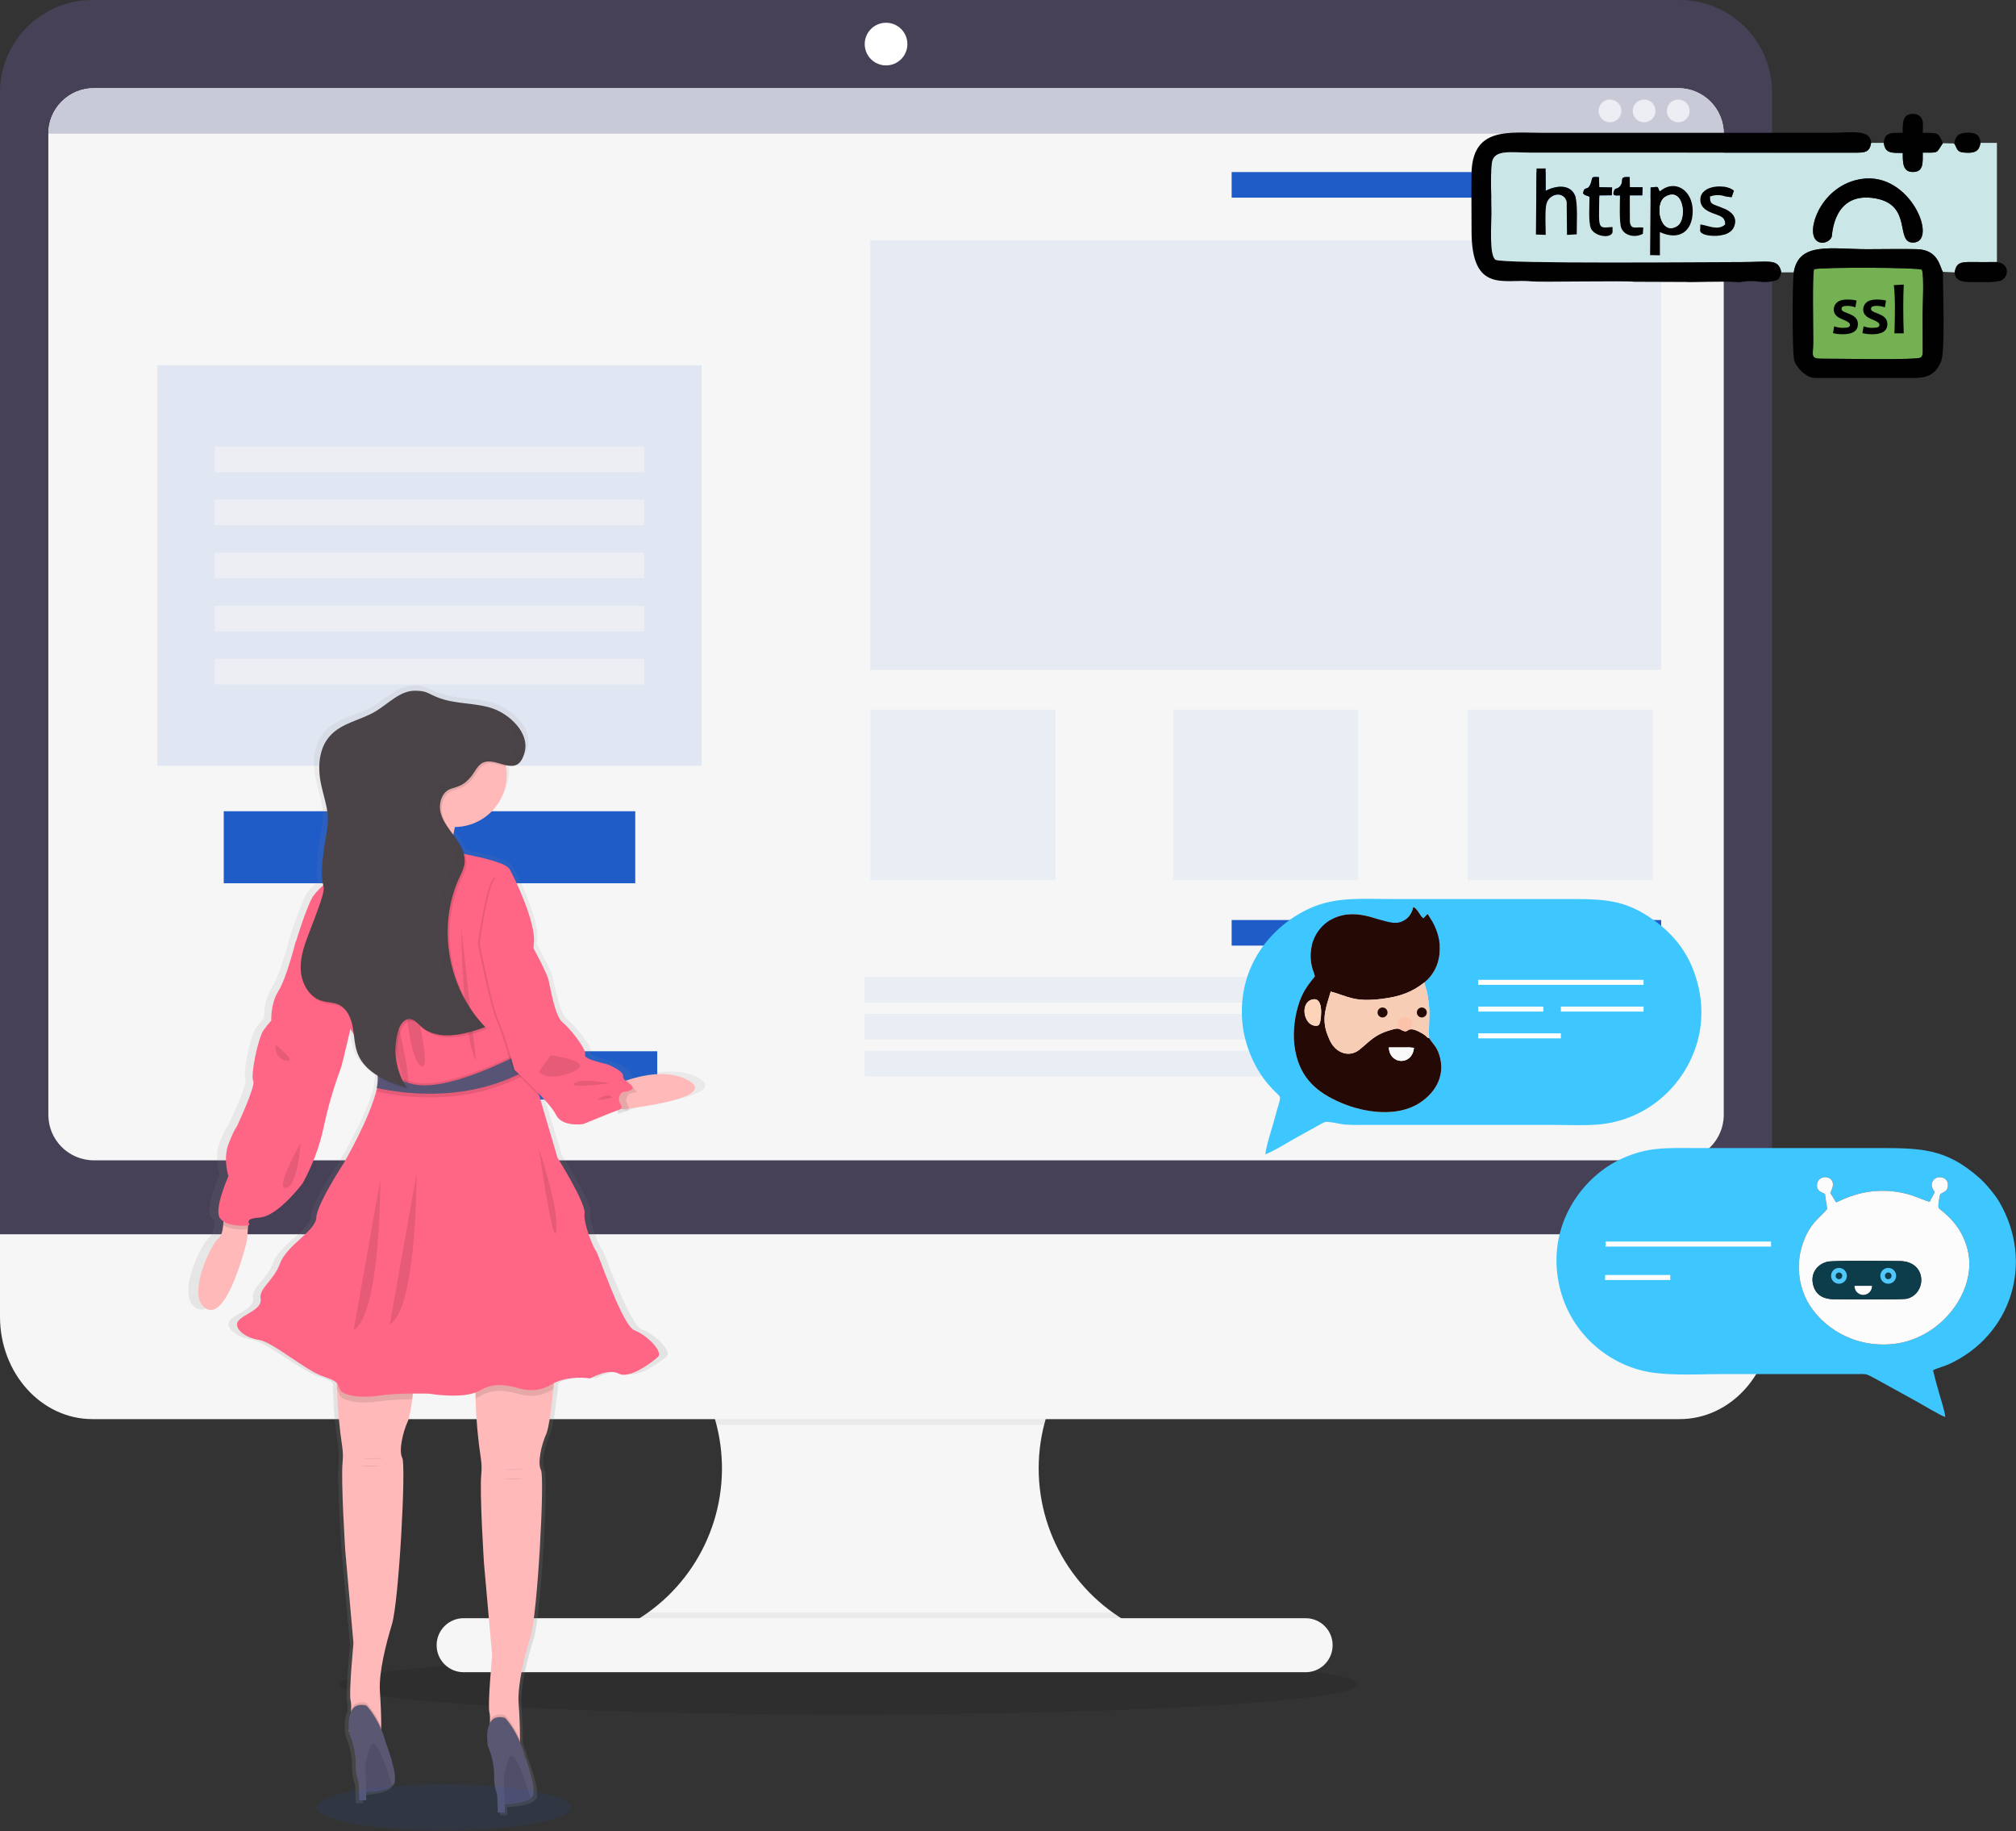 <svg xmlns="http://www.w3.org/2000/svg" width="653" height="593" viewBox="0 0 653 593" fill="none"><rect x="0" y="0" width="653" height="593" fill="#333333" stroke="none"/><path opacity="0.1" d="M275.023 555.214C183.939 555.214 110.101 550.835 110.101 545.433C110.101 540.032 183.939 535.653 275.023 535.653C366.106 535.653 439.944 540.032 439.944 545.433C439.944 550.835 366.106 555.214 275.023 555.214Z" fill="black"></path><path d="M199.205 528.239V534.143H373.911V529.335C363.255 525.389 354.009 518.371 347.346 509.17C340.682 499.969 336.899 488.998 336.476 477.647C336.052 466.296 339.008 455.075 344.968 445.403C350.928 435.732 359.625 428.046 369.958 423.317H200.356C210.45 427.947 218.985 435.401 224.929 444.778C230.874 454.155 233.972 465.052 233.851 476.152C233.729 487.252 230.392 498.079 224.243 507.323C218.094 516.567 209.397 523.832 199.205 528.239V528.239Z" fill="#F6F6F6"></path><path opacity="0.1" d="M200.356 423.327C208.153 426.903 215.051 432.177 220.544 438.763C226.038 445.349 229.988 453.079 232.106 461.389H338.208C340.326 453.079 344.276 445.349 349.77 438.763C355.263 432.177 362.161 426.903 369.958 423.327H200.356Z" fill="black" fill-opacity="0.5"></path><path d="M574 393.24V426.393C574 444.702 560.594 459.547 544.056 459.547H29.944C13.406 459.547 0 444.702 0 426.393V393.24H574Z" fill="#F6F6F6"></path><path opacity="0.1" d="M199.205 528.239V534.142H373.911V529.335C369.121 527.557 364.591 525.148 360.441 522.17H209.892C206.557 524.568 202.974 526.603 199.205 528.239Z" fill="black" fill-opacity="0.5"></path><path d="M150.18 524.012H422.899C427.733 524.012 431.652 527.929 431.652 532.761C431.652 537.593 427.733 541.51 422.899 541.51H150.18C145.346 541.51 141.427 537.593 141.427 532.761C141.427 527.929 145.346 524.012 150.18 524.012Z" fill="#F6F6F6"></path><path d="M-1.16825e-05 29.93C-1.16825e-05 21.992 3.155 14.38 8.77 8.766C14.386 3.153 22.002 0 29.944 0H544.056C551.998 0 559.614 3.153 565.23 8.766C570.845 14.38 574 21.992 574 29.93V399.686H-1.16825e-05V29.93Z" fill="#474157"></path><path d="M30.404 28.549H543.595C551.737 28.549 558.337 35.146 558.337 43.284V361.007C558.337 369.145 551.737 375.742 543.595 375.742H30.404C22.263 375.742 15.663 369.145 15.663 361.007V43.284C15.663 35.146 22.263 28.549 30.404 28.549Z" fill="#F6F6F6"></path><path d="M287 21.181C283.184 21.181 280.09 18.089 280.09 14.274C280.09 10.46 283.184 7.367 287 7.367C290.816 7.367 293.91 10.46 293.91 14.274C293.91 18.089 290.816 21.181 287 21.181Z" fill="white"></path><path d="M15.663 43.284H558.337C558.337 39.376 556.784 35.628 554.019 32.865C551.255 30.102 547.505 28.549 543.595 28.549H30.404C26.495 28.549 22.745 30.102 19.98 32.865C17.216 35.628 15.663 39.376 15.663 43.284Z" fill="#C8CAD7"></path><path d="M543.595 39.6C541.56 39.6 539.91 37.951 539.91 35.917C539.91 33.882 541.56 32.233 543.595 32.233C545.631 32.233 547.281 33.882 547.281 35.917C547.281 37.951 545.631 39.6 543.595 39.6Z" fill="#EDEDF4"></path><path d="M532.539 39.6C530.504 39.6 528.854 37.951 528.854 35.917C528.854 33.882 530.504 32.233 532.539 32.233C534.575 32.233 536.225 33.882 536.225 35.917C536.225 37.951 534.575 39.6 532.539 39.6Z" fill="#EDEDF4"></path><path d="M521.483 39.6C519.448 39.6 517.798 37.951 517.798 35.917C517.798 33.882 519.448 32.233 521.483 32.233C523.518 32.233 525.168 33.882 525.168 35.917C525.168 37.951 523.518 39.6 521.483 39.6Z" fill="#EDEDF4"></path><path d="M398.944 55.717H538.067V64.005H398.944V55.717Z" fill="#205CC8"></path><path d="M398.944 297.923H538.067V306.211H398.944V297.923Z" fill="#205CC8"></path><path opacity="0.2" d="M280.09 316.342H538.067V324.63H280.09V316.342Z" fill="#205CC8" fill-opacity="0.3"></path><path opacity="0.2" d="M280.09 328.323H538.067V336.611H280.09V328.323Z" fill="#205CC8" fill-opacity="0.3"></path><path opacity="0.2" d="M280.09 340.295H538.067V348.583H280.09V340.295Z" fill="#205CC8" fill-opacity="0.3"></path><path opacity="0.2" d="M281.932 77.819H538.067V216.881H281.932V77.819Z" fill="#205CC8" fill-opacity="0.4"></path><path opacity="0.2" d="M475.416 229.774H535.303V285.03H475.416V229.774Z" fill="#205CC8" fill-opacity="0.3"></path><path opacity="0.2" d="M281.933 229.774H341.82V285.03H281.933V229.774Z" fill="#205CC8" fill-opacity="0.3"></path><path opacity="0.2" d="M380.056 229.774H439.944V285.03H380.056V229.774Z" fill="#205CC8" fill-opacity="0.3"></path><path opacity="0.2" d="M50.978 118.266H227.26V247.962H50.978V118.266Z" fill="#205CC8" fill-opacity="0.5"></path><path d="M69.562 144.587H208.686V152.875H69.562V144.587Z" fill="#EDEDF4"></path><path d="M69.562 161.781H208.686V170.069H69.562V161.781Z" fill="#EDEDF4"></path><path d="M69.562 178.975H208.686V187.263H69.562V178.975Z" fill="#EDEDF4"></path><path d="M69.562 196.159H208.686V204.448H69.562V196.159Z" fill="#EDEDF4"></path><path d="M69.562 213.354H208.686V221.642H69.562V213.354Z" fill="#EDEDF4"></path><path d="M72.473 262.697H205.765V286.024H72.473V262.697Z" fill="#205CC8"></path><path d="M123.507 340.424H212.887V356.071H123.507V340.424Z" fill="#205CC8"></path><path fill-rule="evenodd" clip-rule="evenodd" d="M534.645 60.708C537.639 60.433 536.651 60.259 537.591 62.01C542.371 57.833 548.258 61.45 548.286 68.256C548.31 75.222 543.652 77.962 537.653 75.16L537.667 82.673L534.482 82.617L534.645 60.708V60.708ZM602.955 57.954C619.04 55.51 628.015 78.725 619.534 78.551C613.849 78.436 619.489 66.494 607.662 64.277C593.698 61.666 593.493 76.142 593.319 76.619C592.591 78.62 589.21 79.567 587.814 77.189C585.437 73.147 590.582 59.831 602.955 57.954V57.954ZM522.739 61.937C523.198 60.621 523.64 61.436 524.605 60.44C526.391 58.592 523.954 57.053 527.874 57.345L527.919 60.604L532.058 60.632L531.944 63.26L527.905 63.267L527.933 71.908C528.361 74.561 529.872 73.367 532.285 73.687L532.142 75.71C529.43 77.193 526.095 76.194 525.162 73.886C524.434 72.086 524.702 65.708 524.737 63.271C523.612 63.26 522.136 63.657 522.739 61.937V61.937ZM515.184 59.556C516.016 57.54 515.003 57.101 517.92 57.37L518.011 60.607L522.175 60.691L522.084 63.236L518.028 63.281C517.875 74.484 517.384 73.875 522.31 73.499L522.331 75.177C521.84 77.367 516.531 76.632 515.319 73.98C514.432 72.04 514.856 66.306 514.856 63.775C514.146 63.211 513.387 63.493 512.75 62.557C513.279 59.935 514.136 62.097 515.184 59.556V59.556ZM500.649 54.546L500.662 61.77C504.05 60.068 508.506 59.556 510.143 63.271C511.149 65.551 510.7 72.974 510.717 75.891L507.559 76.072L507.469 65.467C506.765 61.62 501.324 62.438 500.774 66.714C500.443 69.287 500.666 73.335 500.673 76.058L497.494 75.95L497.693 54.553L500.649 54.546V54.546ZM558.828 72.702C558.894 70.049 556.787 69.885 554.511 68.952C552.53 68.138 550.726 67.048 550.751 64.594C550.792 59.907 558.828 59.364 561.613 61.753L560.892 63.849C557.87 63.664 557.254 62.588 553.905 63.605C553.846 66.655 554.887 65.84 558.942 67.79C560.857 68.712 562.835 70.369 561.665 73.391C560.241 77.071 553.525 76.667 551.75 75.793C550.232 75.045 550.768 74.784 550.757 72.671C553.661 73.102 556.349 74.76 558.828 72.702V72.702ZM576.97 88.205H581.008C582.648 78.168 593.11 80.695 604.888 80.695C610.145 80.695 615.544 80.57 620.781 80.681C627.911 80.835 628.259 86.419 629.314 88.031L633.115 88.205C633.676 85.169 634.964 84.835 638.258 84.852C641.109 84.866 643.971 84.891 646.819 84.849V46.27H641.509C641.071 48.843 639.817 49.547 637.056 49.463C633.631 49.359 634.223 48.425 632.98 46.462L629.314 46.375C626.998 49.714 628.241 49.421 622.796 49.421C622.796 52.732 623.096 55.733 619.538 55.691C616.262 55.653 616.328 52.617 616.328 49.522C612.822 49.522 610.566 49.742 610.186 46.27H606.078C605.608 49.178 604.198 49.442 601.242 49.435L495.781 49.421C489.236 49.407 483.798 48.258 483.224 52.826C482.681 57.129 483.109 64.454 483.105 69.071C483.105 72.312 482.287 82.673 484.4 84.118C486.455 85.528 553.793 84.852 564.175 84.866C573.168 84.877 576.064 83.609 576.97 88.205V88.205Z" fill="#CBE6E6"></path><path fill-rule="evenodd" clip-rule="evenodd" d="M576.969 88.205C576.064 83.609 573.168 84.877 564.175 84.866C553.793 84.852 486.454 85.528 484.4 84.118C482.287 82.673 483.105 72.312 483.105 69.071C483.109 64.454 482.68 57.129 483.223 52.826C483.798 48.258 489.236 49.407 495.781 49.421L601.242 49.435C604.198 49.442 605.608 49.178 606.078 46.27C605.834 41.637 599.787 43.015 591.452 43.015H499.855C488.689 43.015 476.804 40.937 476.633 56.433C476.563 62.522 476.65 68.67 476.647 74.77C476.637 95.356 487.513 90.109 496.14 91.123C498.639 91.415 526.592 90.847 529.416 91.241L546.04 91.303C547.666 91.502 558.016 90.962 562.66 91.352C564.102 91.471 564.69 91.07 566.608 91.032C570.219 90.959 570.932 91.794 574.675 90.969C576.252 90.621 576.499 90.005 576.969 88.205V88.205Z" fill="#010101"></path><path fill-rule="evenodd" clip-rule="evenodd" d="M622.194 115.771C622.904 115.04 622.8 114.267 622.786 112.649L622.761 101.637C622.761 98.468 623.277 89.57 622.518 87.321C620.996 86.586 590.551 86.475 587.571 87.171C586.986 89.542 587.351 106.267 587.33 111.002C587.309 115.096 586.227 116.21 590.196 116.154C594.346 116.099 620.881 116.697 622.194 115.771V115.771Z" fill="#73B153"></path><path fill-rule="evenodd" clip-rule="evenodd" d="M622.194 115.771C620.881 116.697 594.346 116.099 590.196 116.154C586.227 116.21 587.309 115.096 587.33 111.002C587.351 106.267 586.986 89.542 587.571 87.171C590.551 86.475 620.996 86.586 622.518 87.321C623.277 89.57 622.761 98.468 622.761 101.637L622.786 112.648C622.8 114.267 622.904 115.04 622.194 115.771V115.771ZM581.008 88.205C580.517 91.85 580.479 114.574 581.189 116.784C581.652 118.222 583.17 120.137 584.343 120.959C586.408 122.404 586.933 122.435 590.227 122.407L619.548 122.404C623.552 122.428 626.852 121.78 628.763 116.966C630.104 113.592 629.314 93.563 629.314 88.031C628.259 86.419 627.91 80.835 620.78 80.681C615.544 80.57 610.145 80.695 604.887 80.695C593.11 80.695 582.648 78.168 581.008 88.205V88.205Z" fill="#010101"></path><path fill-rule="evenodd" clip-rule="evenodd" d="M602.955 57.955C590.582 59.831 585.436 73.148 587.814 77.19C589.21 79.567 592.591 78.621 593.319 76.619C593.493 76.142 593.698 61.666 607.662 64.277C619.489 66.495 613.849 78.436 619.534 78.551C628.015 78.725 619.04 55.511 602.955 57.955V57.955Z" fill="#010101"></path><path fill-rule="evenodd" clip-rule="evenodd" d="M610.186 46.271C610.566 49.742 612.822 49.522 616.327 49.522C616.327 52.617 616.261 55.653 619.537 55.691C623.095 55.733 622.796 52.732 622.796 49.421C628.241 49.421 626.998 49.714 629.313 46.375C627.875 42.932 627.98 43.015 622.799 43.015C622.799 41.672 623.057 39.927 622.608 38.73C622.183 37.605 621.107 36.829 619.565 36.867C616.247 36.954 616.286 39.649 616.286 43.015C612.599 43.015 610.465 42.709 610.186 46.271V46.271Z" fill="#010101"></path><path fill-rule="evenodd" clip-rule="evenodd" d="M539.394 63.741C545.41 60.179 546.503 70.979 543.363 73.106C537.876 76.817 535.658 65.955 539.394 63.741V63.741ZM534.481 82.617L537.667 82.673L537.653 75.16C543.652 77.962 548.31 75.222 548.286 68.256C548.258 61.45 542.37 57.833 537.59 62.01C536.65 60.259 537.639 60.433 534.645 60.708L534.481 82.617Z" fill="#010101"></path><path fill-rule="evenodd" clip-rule="evenodd" d="M497.693 54.553L497.494 75.95L500.673 76.058C500.666 73.336 500.443 69.287 500.774 66.714C501.324 62.439 506.765 61.62 507.469 65.468L507.559 76.072L510.717 75.891C510.699 72.974 511.149 65.551 510.142 63.271C508.506 59.556 504.05 60.068 500.662 61.77L500.648 54.546L497.693 54.553V54.553Z" fill="#020202"></path><path fill-rule="evenodd" clip-rule="evenodd" d="M633.115 88.205C633.411 92.275 637.836 91.143 644.416 91.38C644.688 91.391 647.114 91.123 647.598 91.018C650.582 90.377 651.403 85.385 646.818 84.849C643.97 84.891 641.109 84.866 638.257 84.852C634.964 84.835 633.676 85.169 633.115 88.205V88.205Z" fill="#010101"></path><path fill-rule="evenodd" clip-rule="evenodd" d="M558.827 72.702C556.349 74.76 553.661 73.102 550.757 72.671C550.768 74.784 550.232 75.045 551.75 75.794C553.525 76.668 560.241 77.071 561.665 73.391C562.835 70.37 560.857 68.712 558.942 67.79C554.886 65.84 553.845 66.655 553.905 63.605C557.254 62.588 557.87 63.664 560.892 63.849L561.613 61.753C558.827 59.364 550.792 59.908 550.75 64.594C550.726 67.048 552.529 68.138 554.51 68.953C556.787 69.885 558.894 70.049 558.827 72.702V72.702Z" fill="#010101"></path><path fill-rule="evenodd" clip-rule="evenodd" d="M524.736 63.271C524.702 65.708 524.434 72.086 525.161 73.886C526.094 76.194 529.429 77.193 532.142 75.71L532.284 73.687C529.872 73.367 528.361 74.561 527.932 71.908L527.905 63.267L531.943 63.26L532.058 60.632L527.918 60.604L527.873 57.345C523.953 57.053 526.39 58.592 524.604 60.44C523.64 61.436 523.198 60.621 522.738 61.937C522.136 63.657 523.612 63.26 524.736 63.271V63.271Z" fill="#010101"></path><path fill-rule="evenodd" clip-rule="evenodd" d="M512.75 62.557C513.387 63.493 514.146 63.211 514.856 63.775C514.856 66.306 514.432 72.04 515.319 73.98C516.531 76.632 521.84 77.367 522.331 75.177L522.31 73.499C517.384 73.875 517.875 74.484 518.028 63.281L522.084 63.236L522.174 60.691L518.011 60.607L517.92 57.37C515.003 57.101 516.016 57.54 515.184 59.556C514.136 62.097 513.279 59.935 512.75 62.557V62.557Z" fill="#020202"></path><path fill-rule="evenodd" clip-rule="evenodd" d="M539.394 63.741C535.658 65.955 537.876 76.817 543.363 73.106C546.503 70.979 545.41 60.179 539.394 63.741V63.741Z" fill="#CBE6E6"></path><path d="M601.796 104.913C601.796 107.134 600.156 108.244 596.869 108.244C595.665 108.244 594.62 108.116 593.726 107.858L594.102 105.668C595.028 105.999 595.947 106.166 596.869 106.166C597.754 106.166 598.373 106.096 598.715 105.947C599.059 105.8 599.233 105.55 599.233 105.202C599.233 104.662 598.61 104.147 597.364 103.659C596.278 103.231 595.484 102.81 594.993 102.392C594.31 101.818 593.969 101.107 593.969 100.272C593.969 99.287 594.335 98.496 595.066 97.897C595.801 97.295 596.869 96.996 598.265 96.996C599.574 96.996 600.605 97.111 601.354 97.341L600.978 99.537C600.138 99.213 599.237 99.05 598.265 99.05C597.082 99.05 596.49 99.353 596.49 99.962C596.49 100.272 596.615 100.523 596.869 100.711C597.117 100.899 597.632 101.139 598.412 101.424C599.484 101.821 600.264 102.222 600.751 102.639C601.451 103.231 601.796 103.987 601.796 104.913V104.913ZM611.335 104.913C611.335 107.134 609.695 108.244 606.409 108.244C605.208 108.244 604.16 108.116 603.265 107.858L603.641 105.668C604.567 105.999 605.486 106.166 606.409 106.166C607.296 106.166 607.913 106.096 608.254 105.947C608.598 105.8 608.773 105.55 608.773 105.202C608.773 104.662 608.153 104.147 606.906 103.659C605.817 103.231 605.026 102.81 604.532 102.392C603.85 101.818 603.509 101.107 603.509 100.272C603.509 99.287 603.878 98.496 604.609 97.897C605.34 97.295 606.409 96.996 607.808 96.996C609.114 96.996 610.144 97.111 610.893 97.341L610.517 99.537C609.678 99.213 608.776 99.05 607.808 99.05C606.621 99.05 606.029 99.353 606.029 99.962C606.029 100.272 606.154 100.523 606.409 100.711C606.659 100.899 607.175 101.139 607.951 101.424C609.023 101.821 609.803 102.222 610.294 102.639C610.99 103.231 611.335 103.987 611.335 104.913V104.913ZM616.644 107.945H613.615C613.727 105.407 613.779 102.653 613.779 99.694C613.779 96.808 613.668 94.353 613.434 92.334L616.644 92.153C616.536 94.252 616.481 96.763 616.481 99.694C616.481 102.671 616.536 105.421 616.644 107.945V107.945Z" fill="#010101"></path><path fill-rule="evenodd" clip-rule="evenodd" d="M632.979 46.462C634.222 48.426 633.631 49.359 637.056 49.463C639.817 49.547 641.07 48.843 641.509 46.271C641.352 43.834 640.158 42.956 637.457 42.963C634.407 42.97 633.453 43.959 632.979 46.462V46.462Z" fill="#010101"></path><path fill-rule="evenodd" clip-rule="evenodd" d="M591.117 386.613C590.473 386.253 588.025 385.779 588.615 383.193C589.383 379.806 595.31 380.857 593.306 385.262C592.759 386.464 592.762 386.177 593.584 387.463C593.987 388.092 594.298 388.736 594.715 389.329C595.932 389.175 604.925 383.153 618.135 386.751C620.553 387.409 623.962 389.026 625.073 389.142C625.493 388.073 626.172 387.285 626.653 386.072C626.256 385.113 625.022 384.06 626.15 382.316C627.53 380.185 631.696 381.179 630.847 384.601C630.462 386.148 629.131 385.942 628.417 386.833C628.19 387.71 627.616 390.596 627.995 391.227C628.304 391.739 632.597 394.33 635.348 399.545C638.151 404.86 638.749 410.449 636.574 416.644C633.481 425.46 624.695 433.984 613.211 435.219C600.458 436.592 589.908 429.663 585.409 421.375C582.82 416.601 581.773 410.186 583.504 404.086C585.769 396.115 589.781 394.17 591.834 391.487L591.117 386.613ZM626.123 443.746C627.56 442.966 629.705 442.497 631.374 441.723C651.447 432.414 659.071 408.93 647.587 389.21C646.104 386.665 642.996 383.069 641.07 381.377C630.094 371.726 622.133 371.77 607.43 371.77C588.314 371.77 569.196 371.77 550.078 371.77C539.346 371.77 533.684 371.317 525.025 375.333C513.411 380.719 502.376 394.685 504.394 412.315C506.196 428.052 517.193 439.557 530.571 443.48C538.462 445.795 549.11 444.959 557.923 444.959H600.937C604.838 444.956 604.235 444.766 607.094 446.272L620.867 453.859C623.442 455.286 627.982 458.085 630.07 458.868C630.065 457.457 628.612 452.935 628.12 451.203C627.416 448.733 626.686 446.15 626.123 443.746V443.746Z" fill="#3EC6FF"></path><path fill-rule="evenodd" clip-rule="evenodd" d="M461.359 318.136C461.603 319.327 462.155 320.713 462.403 322.211C462.625 323.54 462.844 325.135 462.936 326.508C463.139 329.638 462.647 333.44 462.926 336.191C464.035 337.953 465.236 338.782 466.083 341.265C468.36 347.923 465.228 353.661 459.796 357.178C452.6 361.838 441.976 360.386 434.304 357.086C426.572 353.761 421.343 349.28 419.579 340.455C418.624 335.684 419.149 330.494 420.299 326.343C421.586 321.691 423.337 319.292 425.896 316.213C425.774 315.352 425.217 314.223 424.946 313.091C423.066 305.212 427.557 297.885 435.013 296.35C443.369 294.633 449.976 300.731 454.48 298.25C456.152 297.33 457.296 295.93 457.794 293.682C459.482 294.565 459.779 296.55 461.075 297.351L462.42 295.946C464.546 299.206 466.424 302.729 466.348 307.546C466.275 312.347 464.07 315.988 461.359 318.136ZM409.84 373.757C411.374 373.462 418.097 369.392 419.541 368.588C421.283 367.619 422.666 366.844 424.248 365.983C425.152 365.49 428.747 363.424 429.21 363.319C430.227 363.081 434.147 364.031 435.635 364.156C438.002 364.353 440.564 364.267 442.95 364.267H502.195C506.929 364.267 512.429 364.521 517.074 364.191C533.533 363.024 545.68 351.438 549.689 337.739C552.226 329.069 551.166 320.175 547.819 312.514C544.757 305.502 539.533 300.387 533.866 296.718C526.445 291.914 520.485 291.129 510.04 291.129H451.066C441.002 291.129 432.686 290.347 424.365 294.097C412.023 299.664 400.751 312.739 402.409 331.092C403.153 339.315 407.116 347.162 411.296 351.692C411.885 352.328 412.408 352.951 413 353.509C415.435 355.794 414.85 354.673 413 361.757C412.072 365.317 410.295 370.307 409.84 373.757Z" fill="#3EC6FF"></path><path fill-rule="evenodd" clip-rule="evenodd" d="M457.989 339.304C457.491 345.083 450.13 344.904 449.846 339.18L455.665 339.177L456.209 339.153L457.989 339.304ZM425.06 323.659C428.756 322.741 427.963 329.381 427.609 330.897C427.357 331.98 426.965 332.343 425.712 332.132C422.144 331.533 421.124 324.639 425.06 323.659ZM462.926 336.19C461.987 335.887 462.466 335.952 461.714 335.356C460.702 334.552 458.495 333.353 457.247 333.307C455.47 333.244 456.217 334.685 453.844 333.467C452.722 332.89 452.178 333.068 450.722 333.472C445.039 335.042 443.597 337.352 440.207 340.006C437.334 342.253 433.495 341.289 431.393 338.067C430.755 337.087 430.506 336.372 430.079 335.329C427.847 329.86 429.64 325.888 431.031 321.09C436.677 322.614 438.476 324.569 447.514 323.47C453.679 322.72 457.494 321.171 461.359 318.136C464.07 315.988 466.275 312.347 466.348 307.546C466.424 302.729 464.546 299.206 462.42 295.946L461.075 297.351C459.78 296.55 459.482 294.565 457.794 293.682C457.296 295.93 456.152 297.33 454.48 298.25C449.976 300.73 443.369 294.633 435.013 296.349C427.557 297.885 423.066 305.212 424.947 313.091C425.217 314.223 425.774 315.352 425.896 316.213C423.337 319.292 421.587 321.691 420.299 326.343C419.149 330.493 418.624 335.684 419.579 340.455C421.343 349.279 426.573 353.761 434.304 357.086C441.976 360.386 452.6 361.838 459.796 357.178C465.228 353.66 468.361 347.923 466.083 341.265C465.236 338.782 464.035 337.953 462.926 336.19V336.19Z" fill="#250905"></path><path fill-rule="evenodd" clip-rule="evenodd" d="M591.937 408.573C594.025 408.093 611.774 408.332 615.286 408.356C624.33 408.421 624.089 418.881 617.761 420.538C616.154 420.96 597.374 420.757 594.169 420.738C590.232 420.717 587.928 419.087 587.23 415.789C586.41 411.903 589.02 409.244 591.937 408.573V408.573ZM591.117 386.613L591.834 391.487C589.781 394.17 585.769 396.114 583.504 404.086C581.773 410.186 582.82 416.601 585.409 421.375C589.908 429.663 600.458 436.592 613.211 435.219C624.695 433.984 633.482 425.46 636.574 416.644C638.749 410.449 638.151 404.86 635.348 399.545C632.597 394.33 628.304 391.739 627.995 391.227C627.616 390.596 628.19 387.71 628.417 386.833C629.131 385.942 630.462 386.147 630.847 384.601C631.696 381.179 627.53 380.185 626.15 382.316C625.022 384.06 626.256 385.113 626.653 386.072C626.172 387.285 625.493 388.073 625.074 389.142C623.962 389.026 620.553 387.409 618.135 386.751C604.925 383.153 595.932 389.175 594.715 389.329C594.298 388.736 593.987 388.092 593.584 387.463C592.762 386.177 592.759 386.464 593.306 385.262C595.31 380.857 589.383 379.806 588.615 383.193C588.025 385.779 590.473 386.253 591.117 386.613V386.613Z" fill="#FCFCFC"></path><path fill-rule="evenodd" clip-rule="evenodd" d="M462.926 336.191C462.647 333.44 463.139 329.638 462.937 326.508C462.845 325.135 462.625 323.54 462.404 322.211C462.155 320.713 461.603 319.327 461.359 318.136C457.494 321.171 453.679 322.72 447.514 323.47C438.476 324.569 436.677 322.614 431.031 321.09C429.64 325.888 427.847 329.86 430.078 335.33C430.506 336.372 430.755 337.087 431.393 338.067C433.495 341.289 437.334 342.253 440.207 340.006C443.597 337.352 445.039 335.043 450.722 333.472C452.178 333.069 452.722 332.89 453.844 333.467C456.217 334.685 455.47 333.245 457.247 333.307C458.495 333.353 460.702 334.552 461.714 335.357C462.466 335.952 461.987 335.887 462.926 336.191V336.191Z" fill="#F7CDB5"></path><path fill-rule="evenodd" clip-rule="evenodd" d="M591.937 408.573C589.021 409.244 586.41 411.903 587.23 415.789C587.928 419.087 590.233 420.717 594.169 420.738C597.375 420.757 616.155 420.96 617.761 420.538C624.089 418.881 624.33 408.421 615.286 408.356C611.775 408.332 594.026 408.093 591.937 408.573V408.573Z" fill="#0D3C4B"></path><path fill-rule="evenodd" clip-rule="evenodd" d="M425.06 323.659C421.124 324.64 422.144 331.533 425.712 332.132C426.965 332.343 427.357 331.98 427.609 330.897C427.963 329.381 428.756 322.742 425.06 323.659Z" fill="#FDD4BA"></path><path fill-rule="evenodd" clip-rule="evenodd" d="M457.989 339.304L456.208 339.153L455.665 339.177L449.846 339.18C450.13 344.904 457.491 345.083 457.989 339.304Z" fill="#F9F9F9"></path><path fill-rule="evenodd" clip-rule="evenodd" d="M595.657 411.083C596.796 411.083 597.721 412.009 597.721 413.148C597.721 414.288 596.796 415.212 595.657 415.212C594.518 415.212 593.593 414.288 593.593 413.148C593.593 412.009 594.518 411.083 595.657 411.083ZM595.657 411.573C596.528 411.573 597.231 412.277 597.231 413.148C597.231 414.018 596.528 414.724 595.657 414.724C594.786 414.724 594.082 414.018 594.082 413.148C594.082 412.277 594.786 411.573 595.657 411.573Z" fill="#50C8FC" stroke="#50C8FC" stroke-miterlimit="22.926"></path><path fill-rule="evenodd" clip-rule="evenodd" d="M611.618 411.083C612.756 411.083 613.682 412.006 613.682 413.148C613.682 414.288 612.756 415.212 611.618 415.212C610.479 415.212 609.556 414.288 609.556 413.148C609.556 412.006 610.479 411.083 611.618 411.083ZM611.618 411.57C612.489 411.57 613.192 412.277 613.192 413.148C613.192 414.018 612.489 414.724 611.618 414.724C610.749 414.724 610.043 414.018 610.043 413.148C610.043 412.277 610.749 411.57 611.618 411.57Z" fill="#50C8FC" stroke="#50C8FC" stroke-miterlimit="22.926"></path><path fill-rule="evenodd" clip-rule="evenodd" d="M603.524 419.303C605.082 419.303 606.345 418.038 606.345 416.479C606.345 416.452 606.345 416.422 606.345 416.392H600.702C600.702 416.422 600.702 416.452 600.702 416.479C600.702 418.038 601.966 419.303 603.524 419.303V419.303Z" fill="#FEFEFE"></path><path fill-rule="evenodd" clip-rule="evenodd" d="M447.817 329.478C448.71 329.478 449.432 328.755 449.432 327.862C449.432 326.971 448.71 326.248 447.817 326.248C446.927 326.248 446.205 326.971 446.205 327.862C446.205 328.755 446.927 329.478 447.817 329.478Z" fill="#250905"></path><path fill-rule="evenodd" clip-rule="evenodd" d="M460.543 329.475C461.433 329.475 462.155 328.755 462.155 327.862C462.155 326.971 461.433 326.248 460.543 326.248C459.652 326.248 458.93 326.971 458.93 327.862C458.93 328.755 459.652 329.475 460.543 329.475Z" fill="#250905"></path><path fill-rule="evenodd" clip-rule="evenodd" d="M455.042 329.345C456.373 329.345 457.875 330.678 457.453 331.872C457.028 333.069 455.697 334.014 454.929 333.94C454.158 333.865 452.954 333.069 452.632 331.872C452.313 330.678 453.711 329.345 455.042 329.345V329.345Z" fill="#FCC2AA"></path><path fill-rule="evenodd" clip-rule="evenodd" d="M478.792 317.293H532.356V318.918H478.792V317.293Z" fill="#FEFEFE"></path><path fill-rule="evenodd" clip-rule="evenodd" d="M478.792 325.958H499.893V327.583H478.792V325.958Z" fill="#FEFEFE"></path><path fill-rule="evenodd" clip-rule="evenodd" d="M505.574 325.958H532.356V327.583H505.574V325.958Z" fill="#FEFEFE"></path><path fill-rule="evenodd" clip-rule="evenodd" d="M478.792 334.62H505.574V336.245H478.792V334.62Z" fill="#FEFEFE"></path><path fill-rule="evenodd" clip-rule="evenodd" d="M520.09 402.044H573.655V403.669H520.09V402.044Z" fill="#FEFEFE"></path><path fill-rule="evenodd" clip-rule="evenodd" d="M519.912 412.875H541.013V414.5H519.912V412.875Z" fill="#FEFEFE"></path><path d="M67.748 400.731C68.803 399.976 69.242 398.158 69.4 396.339C69.4 395.927 69.462 395.523 69.479 395.136C69.006 394.848 68.592 394.472 68.258 394.029C66.175 391.078 71.149 380.371 71.149 380.371C71.149 380.371 69.225 374.784 71.149 369.971C73.074 365.157 73.952 364.226 73.952 364.226C73.952 364.226 80.455 350.875 79.489 349.294C78.522 347.713 81.097 335.24 83.004 332.737C83.801 331.654 84.657 330.616 85.57 329.627C85.57 329.627 85.244 324.199 87.977 319.965C90.71 315.732 93.751 303.979 93.751 303.979C93.751 303.979 97.117 292.956 99.524 289.047C100.506 287.673 101.692 286.455 103.039 285.437C102.661 283.68 101.791 281.352 104.287 267.58C105.307 261.923 103.716 258.55 102.407 252.955C101.097 247.36 101.378 240.886 105.394 236.661C109.41 232.436 115.641 231.646 120.623 228.756C125.017 226.217 128.928 221.922 134.06 222.001C137.829 222.063 137.821 222.651 141.292 224.065C147.294 226.507 154.043 225.769 160.141 227.79C165.625 229.608 172.593 235.581 170.932 241.914C170.671 243.348 169.963 244.663 168.911 245.673C167.725 246.753 166.275 246.762 164.649 246.437C164.649 246.543 164.649 246.639 164.711 246.745C164.853 247.616 164.923 248.497 164.922 249.38C164.922 258.77 157.092 266.394 147.408 266.455C147.355 266.657 147.311 266.868 147.259 267.079C147.127 267.641 147.004 268.203 146.881 268.783C147.338 269.389 147.812 269.995 148.26 270.601C149.373 272.018 150.262 273.597 150.897 275.283C155.976 276.319 164.491 277.997 165.836 280.193C167.593 283.144 174.817 297.76 174.017 304.409C173.973 304.778 173.938 305.288 173.903 305.815C173.903 305.815 178.349 313.72 178.991 316.206C179.632 318.692 181.073 328.002 183.806 330.172C186.539 332.342 192.146 339.333 191.346 340.712C190.546 342.091 198.886 343.813 198.886 343.813C198.886 343.813 204.492 345.983 204.158 347.695C204.062 348.214 204.457 348.706 205.037 349.18C211.417 347.081 219.545 345.666 225.846 348.864C234.634 353.317 219.22 356.382 210.029 357.726C208.517 357.955 207.181 358.13 206.144 358.253C206.074 358.552 205.784 358.816 205.046 359.07C204.466 359.272 203.605 359.589 202.603 359.949L202.234 358.807C199.185 359.887 190.863 363.251 190.863 363.251C190.863 363.251 183.639 364.428 181.557 360.239C180.678 358.543 178.279 355.847 175.669 353.212L175.959 354.151L182.04 374.205C182.04 374.205 191.662 389.137 191.179 392.36C190.696 395.584 194.228 403.849 195.028 404.658C195.828 405.466 203.816 429.023 208.025 430.578C212.234 432.133 217.814 437.561 215.934 439.274C214.053 440.987 206.267 446.564 202.752 444.702C199.237 442.84 193.086 446.257 193.086 446.257C193.086 446.257 186.355 445.15 180.871 447.785C180.81 448.391 180.739 449.05 180.669 449.744C180.098 455.014 179.166 462.296 178.173 464.413C176.565 467.83 175.124 473.882 176.416 476.209C177.708 478.537 175.291 522.93 172.901 530.536C171.02 536.492 168.446 546.075 168.885 552.329C169.149 556.132 169.307 559.935 169.333 563.747C169.333 563.958 169.333 564.169 169.333 564.38C169.333 564.591 169.482 564.714 169.553 564.889V565.232C170.11 566.548 170.577 567.901 170.95 569.281C170.95 569.281 175.089 579.681 173.692 582.395C173.528 582.693 173.303 582.953 173.033 583.159C171.038 584.758 166.003 585.101 164.245 585.171L164.324 587.806H161.96C161.96 587.806 161.899 585.171 161.741 581.886C161.051 580.038 160.705 578.079 160.721 576.106C160.754 572.663 160.034 569.255 158.612 566.119C158.612 566.119 158.559 565.847 158.507 565.408C158.386 564.502 158.336 563.589 158.357 562.676C158.261 561.078 158.563 559.482 159.236 558.029C159.307 557.08 159.248 556.125 159.06 555.192C158.419 552.864 160.027 536.571 160.027 536.571L157.303 506.61C157.303 506.61 155.695 483.482 156.336 477.43C156.504 475.81 156.466 474.175 156.222 472.564C155.216 465.985 154.629 459.349 154.464 452.695C154.464 452.072 154.464 451.457 154.464 450.833C148.629 452.836 138.735 451.193 138.735 451.193C138.735 451.193 136.432 451.141 133.374 451.193C133.295 451.826 133.207 452.45 133.119 453.056C132.654 456.314 132.1 459.204 131.529 460.443C129.929 463.86 128.479 469.911 129.771 472.239C131.063 474.567 128.655 518.96 126.256 526.566C124.367 532.522 121.792 542.096 122.231 548.358C122.495 552.153 122.653 555.956 122.68 559.777V560.48C122.759 560.647 122.838 560.814 122.908 560.989C122.978 561.165 122.908 561.227 122.908 561.332C123.441 562.656 123.884 564.015 124.235 565.399C124.235 565.399 128.383 575.807 126.977 578.522C126.815 578.819 126.59 579.076 126.318 579.277C124.323 580.884 119.288 581.218 117.53 581.288L117.609 583.924H115.245C115.245 583.924 115.184 581.288 115.026 578.003C114.336 576.155 113.99 574.196 114.006 572.224C114.048 568.784 113.34 565.376 111.932 562.237C111.74 561.105 111.654 559.958 111.678 558.811C111.588 557.201 111.905 555.594 112.6 554.138C112.666 553.192 112.607 552.241 112.424 551.31C111.783 548.982 113.382 532.68 113.382 532.68L110.658 502.727C110.658 502.727 109.05 479.6 109.7 473.548C109.862 471.927 109.82 470.292 109.577 468.682C108.611 462.431 108.024 456.127 107.82 449.806C107.82 449.173 107.82 448.55 107.82 447.917C107.24 447.206 106.062 446.644 102.811 445.554C97.195 443.692 85.965 434.373 81.475 433.758C76.984 433.143 72.977 430.183 74.26 427.855C75.543 425.528 82.599 423.973 81.958 420.407C81.316 416.841 86.29 414.662 88.531 408.768C90.772 402.875 100.57 398.228 100.728 393.836C100.886 389.444 109.973 376.023 109.973 376.023C109.973 376.023 119.103 360.845 121.124 351.569C121.124 351.358 121.203 351.165 121.238 350.972H121.124C121.28 350.277 121.392 349.573 121.458 348.864C121.458 348.662 121.414 348.451 121.379 348.266H121.502V347.933C121.502 347.933 121.502 347.933 121.502 347.871C121.441 347.825 121.376 347.784 121.309 347.748L120.782 347.441L120.957 347.511C119.905 346.828 118.93 346.032 118.049 345.139C116.595 343.853 115.451 342.256 114.7 340.467C113.993 338.484 113.553 336.416 113.391 334.318L112.249 332.561C111.141 337.19 109.525 343.831 109.015 345.315C106.589 351.585 104.656 358.034 103.233 364.604C101.808 370.975 99.438 377.098 96.203 382.769C96.203 382.769 88.021 393.476 81.764 393.942C75.508 394.407 79.031 396.111 78.074 396.427L77.801 396.489L77.705 397.745L77.432 401.39C77.432 401.39 71.017 427.469 63.794 423.745C56.57 420.02 65.358 402.435 67.748 400.731Z" fill="url(#paint0_linear)"></path><path d="M66.905 423.859C73.847 427.566 80.016 401.671 80.016 401.671L80.279 398.044L80.78 391.184L72.3 392.264C72.428 393.746 72.428 395.236 72.3 396.717C72.151 398.474 71.72 400.31 70.71 401.048C68.451 402.752 59.971 420.161 66.905 423.859Z" fill="#FFB9B9"></path><path d="M171.503 575.061L170.915 574.613C171.093 574.785 171.29 574.935 171.503 575.061V575.061Z" fill="#A1616A"></path><path d="M154.025 432.8V450.491C154.025 451.258 154.025 452.022 154.025 452.783C154.206 459.392 154.793 465.983 155.782 472.52C156.018 474.117 156.056 475.736 155.896 477.342C155.281 483.359 156.775 506.328 156.775 506.328L159.412 536.079C159.412 536.079 157.874 552.258 158.533 554.524C158.707 555.453 158.763 556.401 158.7 557.344C158.612 559.979 158.155 563.361 158.005 564.371V564.678L158.102 564.749L170.994 574.578C168.937 572.707 168.41 568.35 168.419 564.309C168.419 563.87 168.419 563.431 168.419 562.992C168.419 559.215 168.272 555.438 167.979 551.661C167.558 545.451 170.036 535.938 171.846 530.018C174.157 522.473 176.477 478.388 175.238 476.077C173.999 473.767 175.396 467.751 176.934 464.36C177.839 462.296 178.718 455.076 179.245 449.805C179.579 446.608 179.781 444.184 179.781 444.184L154.025 432.8Z" fill="#FFB9B9"></path><path d="M126.643 571.108L126.01 570.634C126.203 570.814 126.415 570.973 126.643 571.108V571.108Z" fill="#A1616A"></path><path d="M109.164 428.848V446.538C109.164 447.627 109.164 448.725 109.164 449.814C109.365 456.093 109.931 462.355 110.861 468.567C111.096 470.164 111.134 471.784 110.975 473.39C110.36 479.406 111.853 502.376 111.853 502.376L114.49 532.126C114.49 532.126 112.943 548.306 113.558 550.572C113.737 551.497 113.793 552.442 113.725 553.383C113.637 556.018 113.172 559.452 113.031 560.41C113.031 560.603 112.987 560.699 112.987 560.699L113.084 560.77L125.993 570.599C123.998 568.684 123.479 564.38 123.488 560.392C123.488 559.953 123.488 559.514 123.488 559.066C123.488 555.289 123.312 551.512 123.058 547.735C122.645 541.525 125.114 532.021 126.924 526.1C129.244 518.555 131.555 474.47 130.316 472.16C129.077 469.85 130.474 463.833 132.012 460.443C132.566 459.248 133.093 456.341 133.55 453.108C134.367 447.241 134.947 440.258 134.947 440.258L109.164 428.848Z" fill="#FFB9B9"></path><path opacity="0.1" d="M133.242 261.106L133.374 261.308C134.733 263.231 136.478 264.849 138.498 266.059C140.518 267.269 142.769 268.044 145.106 268.335C145.79 268.431 146.48 268.478 147.171 268.476C147.223 268.265 147.267 268.054 147.32 267.852C148.331 263.46 149.403 259.947 149.403 259.947C149.403 259.947 148.252 258.286 146.573 256.17C142.012 250.407 133.611 241.299 134.271 253.473C134.412 255.939 134.114 258.41 133.392 260.772C133.33 260.834 133.295 260.957 133.242 261.106Z" fill="black"></path><path d="M130.228 250.855C130.227 254.991 131.739 258.984 134.48 262.082C137.22 265.181 140.999 267.17 145.106 267.676C145.799 267.765 146.498 267.809 147.197 267.808H147.32C150.669 267.782 153.935 266.766 156.707 264.887C159.478 263.008 161.631 260.352 162.895 257.252C164.158 254.152 164.476 250.748 163.806 247.468C163.137 244.188 161.511 241.18 159.134 238.822C156.757 236.465 153.735 234.863 150.449 234.22C147.163 233.576 143.759 233.919 140.668 235.206C137.577 236.493 134.936 238.666 133.078 241.451C131.22 244.236 130.228 247.508 130.228 250.855V250.855Z" fill="#FFB9B9"></path><path d="M113.778 300.255L130.228 314.308C130.228 314.308 148.164 288.73 146.046 283.487C145.369 281.844 145.448 278.928 145.879 275.678C146.116 273.921 146.459 271.98 146.846 270.153C146.96 269.582 147.083 269.02 147.206 268.466C147.259 268.256 147.303 268.045 147.355 267.843C148.366 263.451 149.438 259.938 149.438 259.938C149.438 259.938 148.287 258.277 146.608 256.161C142.048 250.398 133.647 241.29 134.306 253.464C134.447 255.93 134.15 258.401 133.427 260.763C133.427 260.904 133.348 261.044 133.295 261.176C130.958 268.361 125.263 274.097 120.887 277.654C119.095 279.127 117.201 280.472 115.219 281.677L113.778 300.255Z" fill="#FFB9B9"></path><path opacity="0.1" d="M179.781 444.21L154.025 432.792V450.482C154.025 451.249 154.025 452.013 154.025 452.774C154.607 452.573 155.166 452.311 155.694 451.993C160.782 448.848 167.118 451.29 167.566 451.29C168.015 451.29 173.12 453.451 178.516 450.21C178.753 450.069 178.99 449.937 179.219 449.823C179.597 446.635 179.781 444.21 179.781 444.21Z" fill="black"></path><path opacity="0.1" d="M109.164 428.848V446.538C109.164 447.627 109.164 448.725 109.164 449.814C109.53 450.426 109.825 451.077 110.043 451.755C110.975 453.916 117.293 454.689 122.847 453.776C126.375 453.315 129.93 453.092 133.489 453.108C134.306 447.241 134.886 440.258 134.886 440.258L109.164 428.848Z" fill="black"></path><path d="M83.865 433.881C88.188 434.496 98.979 443.745 104.375 445.598C109.77 447.452 109.155 447.75 110.078 449.911C111.001 452.072 117.328 452.836 122.882 451.923C128.435 451.009 138.919 451.299 138.919 451.299C138.919 451.299 150.598 453.319 155.721 450.148C160.844 446.977 167.145 449.446 167.593 449.446C168.041 449.446 173.147 451.606 178.542 448.365C183.938 445.124 191.188 446.362 191.188 446.362C191.188 446.362 197.049 442.972 200.441 444.825C203.833 446.679 211.232 441.127 213.086 439.432C214.941 437.737 209.571 432.344 205.529 430.798C201.487 429.252 193.806 405.826 193.042 405.062C192.277 404.297 188.877 396.12 189.342 392.887C189.808 389.655 180.555 374.846 180.555 374.846L174.702 354.942L172.945 348.793L172.874 345.131C172.874 343.479 172.795 341.362 172.751 338.982C172.593 329.144 172.426 314.555 172.751 307.958C172.804 306.939 172.857 306.113 172.927 305.516C173.7 298.893 166.776 284.435 165.062 281.475C163.797 279.288 155.607 277.628 150.73 276.6C149.567 276.39 148.416 276.115 147.285 275.775C146.843 275.663 146.385 275.628 145.931 275.669C141.327 275.854 127.75 278.7 127.75 278.7C128.98 315.846 126.511 309.372 126.511 309.372C122.504 306.289 124.973 279.007 124.973 279.007C122.969 279.929 120.922 277.61 120.922 277.61L113.101 280.852C110.719 282.281 108.417 283.838 106.203 285.516C104.346 286.823 102.716 288.425 101.378 290.259C99.067 294.115 95.825 305.059 95.825 305.059L98.601 309.451C101.027 313.342 104.753 319.324 108.575 325.385L115.359 336.18C118.391 340.993 120.86 344.902 121.889 346.492C122.121 346.874 122.284 347.293 122.372 347.731C122.43 348.02 122.468 348.314 122.486 348.609C122.529 349.837 122.408 351.066 122.126 352.263C120.184 361.468 111.405 376.55 111.405 376.55C111.405 376.55 102.617 389.954 102.459 394.266C102.301 398.579 92.898 403.208 90.737 409.067C88.575 414.926 83.803 417.078 84.418 420.626C85.033 424.175 78.267 425.712 77.019 428.022C75.771 430.332 79.55 433.266 83.865 433.881Z" fill="#FF6584"></path><path opacity="0.1" d="M72.318 396.717C74.699 398.325 78.891 398.263 80.279 398.044L80.78 391.184L72.3 392.264C72.434 393.745 72.44 395.235 72.318 396.717V396.717Z" fill="black"></path><path d="M102.064 300.562L95.737 305.033C95.737 305.033 92.81 316.742 90.192 320.905C87.573 325.068 87.88 330.462 87.88 330.462C86.997 331.44 86.173 332.469 85.411 333.545C83.557 336.013 81.096 348.389 82.019 349.988C82.942 351.586 76.694 364.832 76.694 364.832C76.694 364.832 75.815 365.711 73.996 370.533C72.177 375.355 73.996 380.862 73.996 380.862C73.996 380.862 69.216 391.499 71.219 394.424C73.223 397.349 79.708 397.059 80.631 396.734C81.553 396.409 78.161 394.732 84.146 394.266C90.13 393.801 98.03 383.172 98.03 383.172C101.158 377.524 103.444 371.449 104.814 365.14C106.181 358.639 108.035 352.25 110.359 346.026C111.132 343.716 114.524 328.766 114.524 328.766L102.064 300.562Z" fill="#FF6584"></path><path opacity="0.1" d="M149.403 300.562C149.403 300.562 149.869 336.32 154.184 343.409L149.403 300.562Z" fill="black"></path><path opacity="0.1" d="M124.42 313.202C124.42 313.202 128.427 348.96 131.59 350.805C134.754 352.649 124.42 313.202 124.42 313.202Z" fill="black"></path><path opacity="0.1" d="M130.228 308.116C130.228 308.116 131.204 341.837 136.292 345.166C141.38 348.495 130.228 308.116 130.228 308.116Z" fill="black"></path><path opacity="0.1" d="M174.535 371.921C174.535 371.921 180.915 390.569 180.194 398.272C179.474 405.975 174.535 371.921 174.535 371.921Z" fill="black"></path><path opacity="0.1" d="M122.038 353.493C130.386 355.363 152.971 358.719 172.831 346.369C172.831 344.718 172.751 342.601 172.708 340.22C165.168 344.366 143.99 355.153 133.207 352.131C127.829 350.594 124.42 349.619 122.284 348.987C122.498 350.49 122.414 352.021 122.038 353.493V353.493Z" fill="black"></path><path opacity="0.1" d="M122.038 351.648C130.386 353.51 152.971 356.866 172.831 344.525C172.831 342.873 172.751 340.748 172.708 338.376C165.168 342.522 143.99 353.308 133.207 350.287C127.829 348.758 124.42 347.774 122.284 347.151C122.496 348.652 122.413 350.179 122.038 351.648V351.648Z" fill="black"></path><path d="M122.038 352.307C130.386 354.169 152.971 357.524 172.831 345.183C172.831 343.532 172.751 341.415 172.708 339.035C165.168 343.181 143.99 353.967 133.207 350.945C127.829 349.417 124.42 348.433 122.284 347.81C122.496 349.31 122.413 350.838 122.038 352.307V352.307Z" fill="#605D82"></path><path opacity="0.1" d="M122.038 352.307C130.386 354.169 152.971 357.524 172.831 345.183C172.831 343.532 172.751 341.415 172.708 339.035C165.168 343.181 143.99 353.967 133.207 350.945C127.829 349.417 124.42 348.433 122.284 347.81C122.496 349.31 122.413 350.838 122.038 352.307V352.307Z" fill="black"></path><path opacity="0.1" d="M157.971 564.406C157.971 564.608 158.015 564.74 158.024 564.784L170.915 574.613C168.859 572.742 168.331 568.385 168.34 564.345C168.34 563.905 168.34 563.466 168.34 563.027C167.206 560.235 165.594 557.661 163.577 555.42C161.381 554.849 160.001 555.42 159.184 556.413C159.184 556.509 159.184 556.606 159.184 556.694C159.008 556.906 158.855 557.136 158.727 557.379C157.435 559.601 157.804 563.229 157.971 564.406Z" fill="black"></path><path opacity="0.1" d="M158.972 559.417L168.7 566.093C168.7 566.093 168.639 565.311 168.551 564.16C167.393 561.174 165.705 558.422 163.568 556.035C161.371 555.473 159.992 556.035 159.175 557.028C159.095 558.468 158.972 559.417 158.972 559.417Z" fill="black"></path><path d="M158.032 565.416C159.398 568.546 160.086 571.928 160.053 575.342C159.995 578.148 160.71 580.916 162.119 583.344C162.316 583.688 162.542 584.014 162.795 584.319C162.795 584.319 169.553 584.266 171.917 582.307C172.185 582.108 172.407 581.854 172.567 581.561C173.92 578.864 169.931 568.535 169.931 568.535C167.839 560.568 163.586 556.317 163.586 556.317C156.002 554.332 158.032 565.416 158.032 565.416Z" fill="#5A5773"></path><path opacity="0.1" d="M162.118 583.317C162.315 583.661 162.542 583.987 162.795 584.292C162.795 584.292 169.553 584.24 171.917 582.281C170.757 578.434 167.039 566.795 165.308 568.772C163.577 570.748 162.531 579.602 162.118 583.317Z" fill="black"></path><path d="M163.05 569.518L163.516 586.963H161.248C161.248 586.963 160.888 571.662 159.869 569.518C158.849 567.375 163.05 569.518 163.05 569.518Z" fill="#5A5773"></path><path opacity="0.1" d="M113.11 560.48L113.163 560.84L125.993 570.599C123.998 568.684 123.479 564.38 123.488 560.392C123.488 559.953 123.488 559.514 123.488 559.066C122.356 556.277 120.747 553.706 118.734 551.468C116.537 550.897 115.149 551.468 114.296 552.452C114.296 552.557 114.296 552.645 114.296 552.742C114.119 552.949 113.966 553.176 113.839 553.418C112.565 555.675 112.943 559.312 113.11 560.48Z" fill="black"></path><path opacity="0.1" d="M114.112 555.456L123.84 562.14C123.84 562.14 123.778 561.359 123.682 560.208C122.531 557.22 120.846 554.467 118.708 552.083C116.511 551.521 115.131 552.039 114.27 553.076C114.235 554.516 114.112 555.456 114.112 555.456Z" fill="black"></path><path d="M113.163 561.464C114.535 564.591 115.227 567.974 115.193 571.389C115.135 574.195 115.849 576.963 117.258 579.391C117.457 579.733 117.684 580.059 117.934 580.366C117.934 580.366 124.692 580.313 127.056 578.354C127.316 578.149 127.532 577.892 127.688 577.599C129.033 574.903 125.052 564.573 125.052 564.573C122.961 556.606 118.708 552.355 118.708 552.355C111.141 550.396 113.163 561.464 113.163 561.464Z" fill="#5A5773"></path><path opacity="0.1" d="M117.258 579.391C117.457 579.733 117.684 580.059 117.934 580.366C117.934 580.366 124.692 580.313 127.056 578.355C125.896 574.508 122.179 562.86 120.447 564.837C118.716 566.813 117.671 575.649 117.258 579.391Z" fill="black"></path><path d="M118.18 565.566L118.655 583.001H116.388C116.388 583.001 116.027 567.709 115.008 565.566C113.988 563.423 118.18 565.566 118.18 565.566Z" fill="#5A5773"></path><path opacity="0.1" d="M97.978 314.282C98.083 318.674 100.482 323.356 104.691 324.665C105.922 325.042 107.231 325.13 108.488 325.385C109.092 325.497 109.681 325.676 110.245 325.921C112.943 327.159 114.287 330.234 114.832 333.15C115.026 334.151 115.149 335.161 115.272 336.18C115.417 338.12 115.822 340.031 116.476 341.863C117.68 344.686 119.755 347.049 122.398 348.609C125.468 350.433 128.778 351.816 132.232 352.72C130.487 350.034 129.348 347.001 128.893 343.831C128.438 340.661 128.677 337.43 129.595 334.362C130.158 332.561 131.353 330.55 133.26 330.602C134.745 330.646 135.808 331.964 136.916 332.965C142.364 337.867 150.888 335.679 157.786 333.211C145.483 320.712 142.065 300.413 149.482 284.558C150.156 283.322 150.664 282.002 150.993 280.632C151.212 279.269 151.082 277.873 150.615 276.574C150.016 274.911 149.176 273.345 148.12 271.928C147.689 271.321 147.241 270.724 146.784 270.118C146.195 269.319 145.606 268.511 145.079 267.676C144.298 266.508 143.705 265.225 143.322 263.873C142.54 260.886 143.638 257.109 146.529 256.091L146.687 256.029C149.886 255.028 150.879 254.729 153.058 252.164C154.517 250.46 155.343 247.772 157.839 247.272C159.755 246.877 161.899 247.729 163.911 248.247C163.52 245.716 162.56 243.307 161.104 241.2C159.648 239.093 157.733 237.343 155.504 236.081C153.275 234.819 150.789 234.078 148.232 233.913C145.676 233.748 143.115 234.165 140.742 235.13C138.37 236.096 136.246 237.586 134.532 239.489C132.818 241.392 131.557 243.658 130.843 246.118C130.13 248.577 129.984 251.166 130.414 253.691C130.845 256.215 131.842 258.609 133.33 260.693C131.081 268.072 125.254 273.957 120.79 277.584L112.969 280.825C110.588 282.255 108.285 283.812 106.071 285.49C104.863 290.974 103.2 296.348 101.097 301.555C100.025 304.122 99.144 306.764 98.461 309.46C98.099 311.041 97.937 312.661 97.978 314.282V314.282Z" fill="black"></path><path d="M146.116 255.414C143.111 256.354 141.951 260.219 142.75 263.258C143.55 266.297 145.703 268.757 147.522 271.313C149.341 273.869 150.958 276.925 150.405 280.017C150.075 281.387 149.567 282.707 148.893 283.944C141.476 299.798 144.939 320.088 157.197 332.596C150.299 335.065 141.766 337.252 136.327 332.35C135.22 331.349 134.156 330.032 132.671 329.988C130.782 329.926 129.56 331.946 129.007 333.747C128.089 336.814 127.849 340.043 128.304 343.212C128.76 346.38 129.899 349.412 131.643 352.096C125.29 350.252 118.312 347.397 115.878 341.248C114.788 338.499 114.788 335.442 114.243 332.526C113.699 329.61 112.354 326.544 109.656 325.306C107.899 324.515 105.922 324.612 104.103 324.05C99.893 322.741 97.494 318.068 97.389 313.668C97.283 309.267 98.971 305.042 100.552 300.94C109.34 278.102 101.08 296.399 105.895 268.915C106.879 263.302 105.342 259.947 104.085 254.395C102.828 248.844 103.101 242.414 106.959 238.216C110.816 234.017 116.809 233.235 121.599 230.39C125.843 227.86 129.578 223.6 134.517 223.679C138.137 223.732 138.128 224.32 141.467 225.725C147.241 228.15 153.717 227.421 159.588 229.423C164.86 231.233 171.556 237.153 169.957 243.477C167.804 251.989 161.899 245.726 157.294 246.683C154.798 247.21 153.972 249.863 152.514 251.576C150.299 254.105 149.315 254.413 146.116 255.414Z" fill="#4A4347"></path><path d="M201.566 359.237C201.566 359.237 204.062 358.974 207.419 358.456C216.206 357.12 231.066 354.064 222.612 349.672C214.853 345.614 204.158 349.057 197.902 351.815C196.122 352.6 194.385 353.48 192.699 354.45L201.566 359.237Z" fill="#FFB9B9"></path><path opacity="0.1" d="M154.798 305.648C154.798 305.648 158.805 325.85 160.809 330.304C162.812 334.757 166.081 346.492 166.081 346.492C166.081 346.492 170.818 350.779 174.729 354.942L172.971 348.793L172.901 345.131C172.901 343.479 172.822 341.362 172.778 338.982C172.619 329.144 172.452 314.555 172.778 307.958C172.435 307.317 172.215 306.922 172.215 306.922L169.096 301.976C169.096 301.976 164.008 288.414 161.081 284.558C158.155 280.702 154.798 305.648 154.798 305.648Z" fill="black"></path><path opacity="0.1" d="M199.114 356.558C199.114 356.558 199.563 358.315 200.318 360.686C201.276 360.3 202.076 359.992 202.665 359.808C205.301 358.93 202.199 357.805 202.972 355.495C203.631 353.51 204.853 354.134 206.259 353.58C205.339 352.33 204.344 351.136 203.28 350.005L199.114 356.558Z" fill="black"></path><path d="M169.606 301.95L172.725 306.895C172.725 306.895 176.961 314.739 177.62 317.172C178.279 319.605 179.597 328.916 182.233 331.077C184.87 333.238 190.256 340.168 189.483 341.556C188.71 342.943 196.733 344.639 196.733 344.639C196.733 344.639 202.128 346.799 201.821 348.495C201.513 350.19 206.294 351.578 204.598 352.808C202.902 354.037 201.355 352.808 200.582 355.118C199.809 357.428 202.902 358.517 200.274 359.439C197.647 360.361 189.017 363.972 189.017 363.972C189.017 363.972 182.084 365.14 180.08 360.976C178.077 356.813 166.662 346.492 166.662 346.492C166.662 346.492 163.428 334.775 161.389 330.304C159.35 325.833 155.37 305.648 155.37 305.648C155.37 305.648 158.612 280.676 161.521 284.567C164.43 288.458 169.606 301.95 169.606 301.95Z" fill="#FF6584"></path><path opacity="0.1" d="M178.393 341.714C178.393 341.714 193.657 343.717 185.485 347.107C177.312 350.498 174.535 347.107 174.535 347.107L178.393 341.714Z" fill="black"></path><path opacity="0.1" d="M197.357 350.805C197.357 350.805 188.411 348.96 186.1 350.805C183.789 352.649 197.357 350.805 197.357 350.805Z" fill="black"></path><path opacity="0.1" d="M198.279 355.434C198.279 355.434 197.664 353.888 194.58 355.434C191.495 356.98 198.279 355.434 198.279 355.434Z" fill="black"></path><path opacity="0.1" d="M97.362 370.155C97.362 370.155 96.431 384.209 92.643 384.666C88.856 385.123 97.362 370.155 97.362 370.155Z" fill="black"></path><path opacity="0.1" d="M89.26 338.341C89.26 338.341 88.619 342.636 92.644 343.409C96.668 344.182 89.26 338.341 89.26 338.341Z" fill="black"></path><path opacity="0.1" d="M134.912 380.143C134.912 380.143 135.114 423.507 126.273 428.848L134.912 380.143Z" fill="black"></path><path opacity="0.1" d="M123.198 381.996C123.198 381.996 123.356 425.352 114.569 430.701L123.198 381.996Z" fill="black"></path><path opacity="0.1" d="M170.177 475.884C168.175 475.698 166.159 475.698 164.157 475.884C160.809 476.157 170.177 475.884 170.177 475.884Z" fill="black"></path><path opacity="0.1" d="M170.177 478.915C168.175 478.729 166.159 478.729 164.157 478.915C160.809 479.222 170.177 478.915 170.177 478.915Z" fill="black"></path><path opacity="0.1" d="M124.437 472.327C122.435 472.141 120.42 472.141 118.418 472.327C115.069 472.643 124.437 472.327 124.437 472.327Z" fill="black"></path><path opacity="0.1" d="M123.409 474.751C121.407 474.565 119.392 474.565 117.39 474.751C114.05 475.059 123.409 474.751 123.409 474.751Z" fill="black"></path><g opacity="0.1"><path opacity="0.1" d="M153.954 331.077C141.652 318.578 138.233 298.287 145.65 282.424C146.324 281.187 146.832 279.867 147.162 278.498C147.715 275.406 146.107 272.349 144.279 269.793C142.451 267.237 140.298 264.778 139.508 261.739C138.717 258.699 139.868 254.835 142.873 253.903C146.072 252.902 147.065 252.595 149.244 250.03C150.703 248.326 151.529 245.638 154.025 245.146C158.629 244.189 164.57 250.416 166.688 241.931C167.9 237.171 164.359 232.621 160.273 229.906C165.378 232.023 171.284 237.645 169.772 243.591C167.619 252.103 161.714 245.849 157.109 246.806C154.613 247.325 153.787 249.986 152.329 251.69C150.141 254.255 149.156 254.562 145.958 255.564C142.952 256.495 141.792 260.359 142.592 263.399C143.392 266.438 145.545 268.897 147.364 271.453C149.183 274.009 150.8 277.066 150.246 280.167C149.915 281.533 149.407 282.85 148.735 284.084C141.318 299.947 144.78 320.238 157.039 332.737C150.395 335.117 142.249 337.225 136.827 333.009C141.968 334.819 148.471 333.036 153.954 331.077Z" fill="black"></path><path opacity="0.1" d="M106.387 323.795C107.04 324.092 107.635 324.502 108.145 325.007C106.756 324.665 105.289 324.621 103.927 324.19C102.87 323.863 101.894 323.319 101.062 322.592C102.811 323.083 104.726 323.031 106.387 323.795Z" fill="black"></path><path opacity="0.1" d="M121.695 348.17C123.859 349.137 126.092 349.944 128.374 350.585C126.63 347.901 125.49 344.869 125.035 341.701C124.58 338.532 124.82 335.303 125.737 332.236C126.291 330.48 127.495 328.415 129.402 328.468C130.547 328.644 131.587 329.239 132.319 330.137C130.562 330.198 129.358 332.148 128.804 333.896C127.886 336.963 127.647 340.193 128.102 343.361C128.557 346.529 129.696 349.561 131.441 352.246C128.021 351.34 124.741 349.968 121.695 348.17V348.17Z" fill="black"></path></g><path opacity="0.1" d="M143.696 592.771C120.954 592.771 102.518 589.416 102.518 585.278C102.518 581.14 120.954 577.786 143.696 577.786C166.439 577.786 184.875 581.14 184.875 585.278C184.875 589.416 166.439 592.771 143.696 592.771Z" fill="#205CC8"></path><defs><linearGradient id="paint0_linear" x1="144.701" y1="587.946" x2="144.701" y2="222.098" gradientUnits="userSpaceOnUse"><stop stop-color="#808080" stop-opacity="0.25"></stop><stop offset="0.54" stop-color="#808080" stop-opacity="0.12"></stop><stop offset="1" stop-color="#808080" stop-opacity="0.1"></stop></linearGradient></defs></svg>
